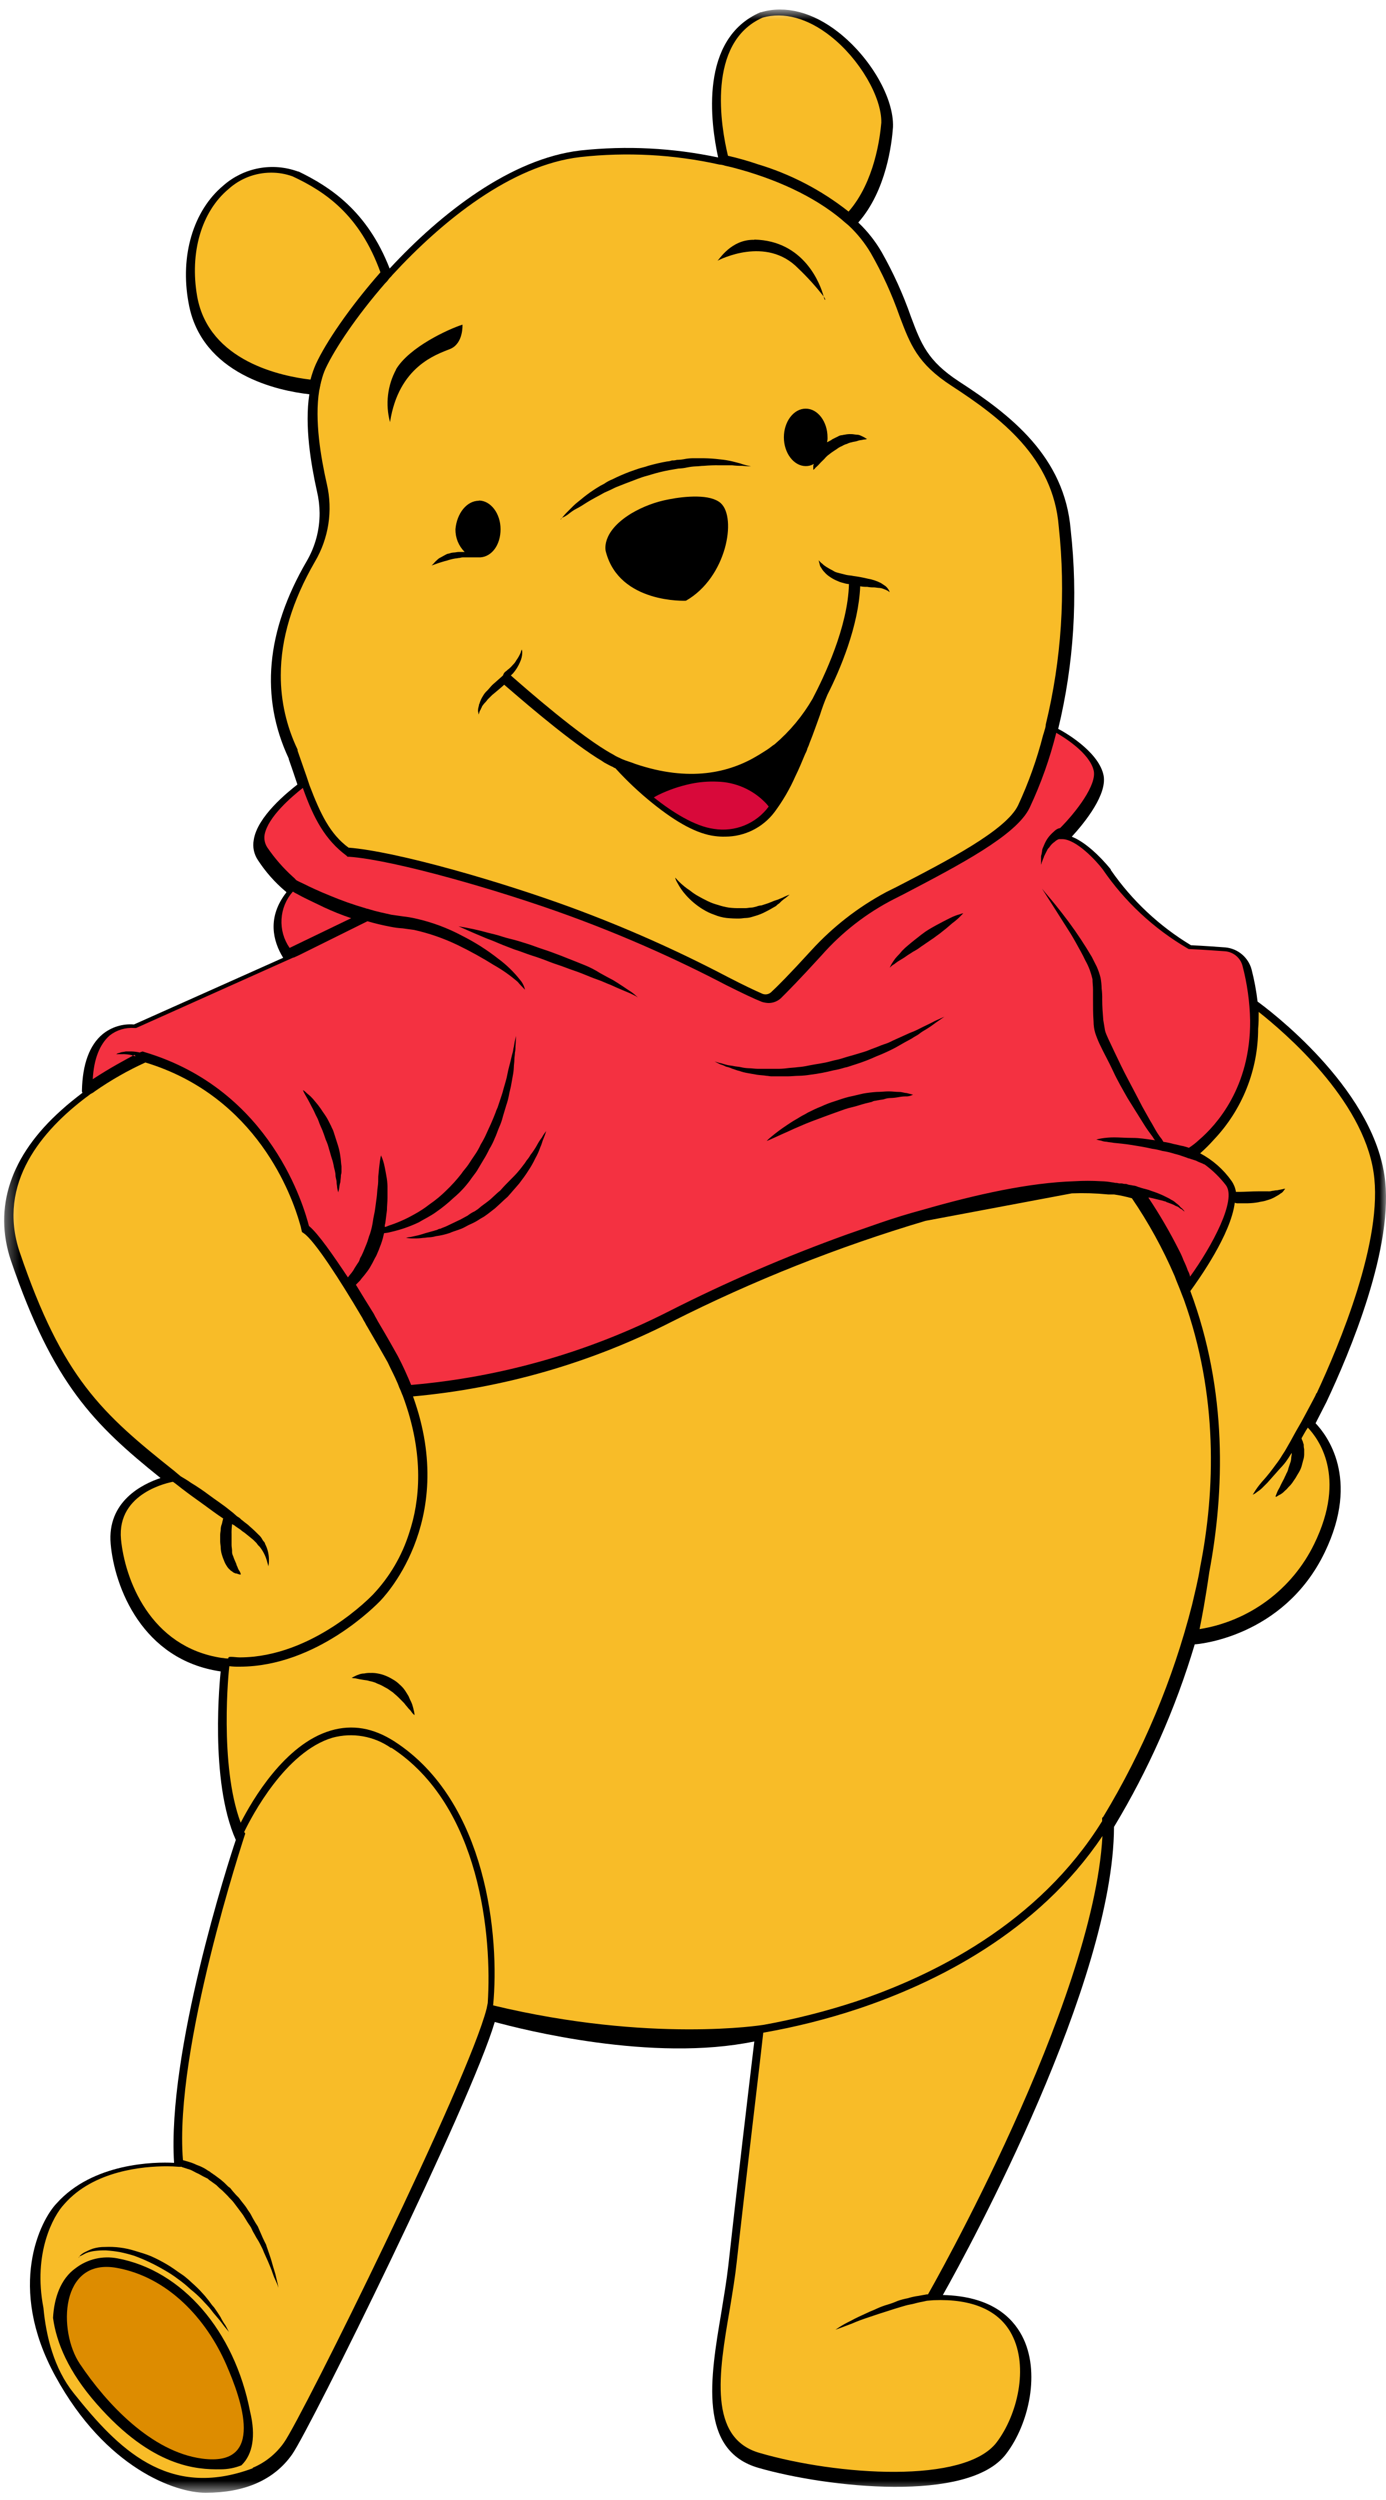 <svg width="107" height="193" viewBox="0 0 107 193" fill="none" xmlns="http://www.w3.org/2000/svg">
<g clip-path="url(#clip0_7_5009)">
<mask id="mask0_7_5009" style="mask-type:luminance" maskUnits="userSpaceOnUse" x="0" y="0" width="108" height="193">
<path d="M107 0.74H0.32V192.42H107V0.74Z" fill="white"/>
</mask>
<g mask="url(#mask0_7_5009)">
<path d="M102.401 108.228C104.157 104.506 107.712 96.142 106.874 90.705C105.829 83.803 97.84 77.861 97.087 77.318C96.987 76.486 96.834 75.662 96.627 74.85C96.506 74.394 96.249 73.986 95.89 73.68C95.531 73.374 95.088 73.184 94.619 73.136C93.949 73.094 92.989 73.01 91.945 72.968C89.493 71.49 87.383 69.51 85.754 67.156V67.114C85.586 66.903 84.162 65.147 82.743 64.587C83.703 63.543 85.586 61.243 85.169 59.736C84.706 57.938 82.115 56.472 81.694 56.266C82.908 51.244 83.234 46.049 82.659 40.916C82.195 35.226 77.976 32.005 74.043 29.453C71.617 27.865 71.116 26.568 70.32 24.437C69.718 22.713 68.963 21.047 68.063 19.459C67.575 18.616 66.968 17.847 66.26 17.177C68.437 14.709 68.854 11.028 68.939 9.815C69.023 7.554 67.182 4.417 64.727 2.492C62.761 0.947 60.63 0.386 58.747 0.947H58.705C53.976 2.997 54.856 9.479 55.441 12.157C51.952 11.414 48.367 11.231 44.821 11.614C39.422 12.241 34.027 16.465 30.081 20.731C28.363 16.297 25.478 14.414 23.053 13.243H23.011C22.039 12.886 20.989 12.798 19.972 12.989C18.954 13.181 18.008 13.644 17.233 14.33C14.929 16.255 13.885 19.725 14.554 23.363C15.514 28.926 21.541 30.181 23.882 30.434C23.503 32.859 24.004 35.828 24.468 37.921C24.6 38.473 24.669 39.038 24.674 39.606C24.679 40.914 24.333 42.2 23.672 43.329C20.534 48.723 20.075 53.827 22.29 58.552V58.594C22.543 59.306 22.749 59.934 22.96 60.561C22.21 61.147 19.865 63.029 19.591 64.827C19.539 65.101 19.541 65.382 19.598 65.654C19.655 65.927 19.766 66.185 19.924 66.415C20.506 67.307 21.216 68.11 22.029 68.798C22.071 68.798 22.071 68.841 22.113 68.883C20.606 70.807 21.065 72.647 21.861 73.936L10.343 79.082C9.467 79.011 8.598 79.281 7.917 79.836C6.911 80.678 6.368 82.14 6.325 84.186V84.27L6.368 84.355C5.824 84.776 5.281 85.197 4.738 85.694C0.804 89.206 -0.53 93.219 0.847 97.321C4.11 106.855 7.248 109.955 12.394 114.095C11.013 114.554 8.25 115.889 8.545 119.194C8.84 122.5 10.97 128.143 17.035 129.024C16.993 129.483 16.154 137.446 18.205 142.032C17.62 143.746 12.895 158.456 13.438 166.959C11.931 166.874 7.163 166.959 4.363 170.096C3.15 171.359 0.472 176.493 4.279 183.437C8.166 190.55 13.544 192.428 15.864 192.428C18.917 192.428 21.174 191.426 22.556 189.459C23.937 187.493 36.314 162.44 38.196 156.085C40.331 156.67 50.371 159.222 58.233 157.588C57.939 160.018 56.768 169.927 56.225 174.905C56.098 176.034 55.888 177.247 55.681 178.544C54.839 183.521 53.883 189.169 58.566 190.508C63.797 192.011 74.796 193.266 77.681 189.417C79.437 187.118 80.359 183.062 78.894 180.3C78.14 178.881 76.51 177.247 72.788 177.162C74.923 173.372 85.96 153.032 86.002 141.026C88.667 136.609 90.761 131.873 92.235 126.931H92.277C92.362 126.931 99.095 126.429 102.275 119.822C105.033 114.095 102.401 110.747 101.563 109.867C101.732 109.525 102.022 108.982 102.401 108.228Z" fill="black"/>
<path d="M59.346 62.262C59.269 62.158 59.184 62.059 59.093 61.967C58.114 60.957 56.777 60.372 55.37 60.338C54.684 60.308 53.996 60.365 53.323 60.506C52.47 60.687 51.642 60.97 50.856 61.348C50.725 61.411 50.599 61.482 50.477 61.559C51.9 62.688 53.614 63.778 55.109 63.985C55.905 64.115 56.722 64.023 57.469 63.719C58.217 63.415 58.866 62.911 59.346 62.262Z" fill="#D8093A"/>
<path d="M10.47 81.541C10.428 81.541 10.344 81.499 10.302 81.499C10.26 81.499 10.217 81.499 10.217 81.461C9.942 81.393 9.659 81.364 9.375 81.377H8.954C8.986 81.374 9.017 81.359 9.038 81.335C9.08 81.293 9.207 81.293 9.291 81.251C9.375 81.209 9.54 81.209 9.712 81.166H10.171C10.383 81.174 10.593 81.202 10.799 81.251C10.82 81.227 10.851 81.212 10.883 81.209L11.009 81.166L11.136 81.209C21.003 84.135 23.512 93.337 23.849 94.634C24.561 95.219 25.69 96.853 26.86 98.609C26.902 98.567 26.945 98.483 26.987 98.441C27.093 98.323 27.19 98.198 27.277 98.066C27.362 97.898 27.488 97.729 27.614 97.519C27.694 97.422 27.751 97.308 27.779 97.186C27.821 97.06 27.905 96.975 27.947 96.853C28.073 96.601 28.157 96.348 28.284 96.057C28.41 95.767 28.448 95.514 28.574 95.215C28.669 94.915 28.739 94.608 28.785 94.297C28.827 93.96 28.911 93.67 28.953 93.375C28.995 93.08 29.033 92.747 29.076 92.457C29.118 92.166 29.118 91.871 29.16 91.615C29.202 91.358 29.202 91.071 29.202 90.819C29.244 90.36 29.286 89.943 29.328 89.648C29.37 89.353 29.413 89.189 29.413 89.189C29.477 89.325 29.532 89.466 29.577 89.61C29.628 89.775 29.671 89.942 29.703 90.111C29.745 90.322 29.787 90.532 29.829 90.781C29.88 91.043 29.908 91.309 29.914 91.577V92.457C29.914 92.79 29.872 93.084 29.872 93.417L29.745 94.423C29.71 94.516 29.696 94.615 29.703 94.714C29.793 94.705 29.879 94.677 29.956 94.63C30.654 94.408 31.328 94.113 31.965 93.75C32.389 93.521 32.794 93.256 33.173 92.958C33.624 92.648 34.047 92.299 34.437 91.913C34.859 91.51 35.252 91.077 35.611 90.617C35.776 90.364 35.986 90.153 36.155 89.905L36.403 89.526L36.656 89.151C36.833 88.898 36.986 88.629 37.111 88.347C37.269 88.093 37.41 87.828 37.532 87.555C37.784 87.012 38.037 86.464 38.243 85.921C38.288 85.776 38.345 85.635 38.412 85.5L38.538 85.125C38.623 84.872 38.707 84.62 38.787 84.371C38.913 83.87 39.081 83.407 39.166 82.948C39.25 82.489 39.376 82.106 39.456 81.735C39.498 81.567 39.541 81.36 39.583 81.234C39.625 81.107 39.625 80.939 39.667 80.813C39.707 80.529 39.763 80.248 39.835 79.97C39.835 79.97 39.835 80.265 39.793 80.813C39.798 80.967 39.784 81.121 39.751 81.272C39.751 81.44 39.709 81.604 39.709 81.815C39.709 82.025 39.667 82.19 39.667 82.4C39.657 82.625 39.629 82.849 39.583 83.07C39.541 83.323 39.498 83.529 39.456 83.782C39.414 84.034 39.33 84.283 39.292 84.535C39.242 84.804 39.171 85.069 39.081 85.327C39.039 85.454 38.997 85.622 38.955 85.748C38.913 85.875 38.871 86.039 38.829 86.169C38.759 86.459 38.662 86.741 38.538 87.012C38.412 87.302 38.328 87.597 38.201 87.854C38.087 88.147 37.946 88.429 37.78 88.696C37.644 88.986 37.49 89.267 37.321 89.538L37.069 89.96L36.82 90.381C36.652 90.633 36.441 90.882 36.273 91.134C35.906 91.629 35.482 92.079 35.009 92.474C34.591 92.869 34.143 93.232 33.67 93.56C33.211 93.893 32.748 94.103 32.331 94.356C31.637 94.686 30.908 94.938 30.158 95.106C29.993 95.151 29.823 95.179 29.652 95.19C29.652 95.232 29.61 95.316 29.61 95.358C29.541 95.672 29.444 95.98 29.32 96.276C29.271 96.42 29.215 96.56 29.151 96.698C29.098 96.845 29.029 96.986 28.945 97.119C28.819 97.371 28.692 97.62 28.566 97.83C28.44 98.041 28.275 98.251 28.145 98.416C28.014 98.58 27.892 98.706 27.808 98.837L27.475 99.174C27.934 99.928 28.393 100.678 28.814 101.347C28.899 101.473 28.941 101.6 29.021 101.726C29.101 101.852 29.147 101.975 29.231 102.101C29.985 103.364 30.528 104.358 30.697 104.653C31.118 105.445 31.447 106.199 31.741 106.91C38.681 106.311 45.44 104.379 51.648 101.221C56.108 98.957 60.704 96.974 65.41 95.282L67.937 94.402C69.024 94.026 70.112 93.692 71.201 93.4C75.412 92.187 79.48 91.294 82.95 91.185C83.633 91.143 84.318 91.143 85.001 91.185C85.284 91.19 85.565 91.218 85.843 91.269C85.927 91.274 86.011 91.288 86.092 91.311C86.192 91.308 86.292 91.322 86.387 91.353H86.593C86.677 91.353 86.719 91.391 86.803 91.391H86.888C86.947 91.39 87.005 91.404 87.056 91.433C87.178 91.476 87.305 91.476 87.477 91.518C87.592 91.525 87.705 91.554 87.81 91.602C87.894 91.644 87.978 91.644 88.063 91.686C88.315 91.77 88.606 91.812 88.905 91.939C89.263 92.052 89.612 92.193 89.949 92.36L90.202 92.486C90.275 92.52 90.344 92.561 90.408 92.608C90.546 92.671 90.673 92.757 90.783 92.861C90.89 92.935 90.989 93.019 91.078 93.114C91.12 93.198 91.204 93.236 91.246 93.278L91.288 93.32C91.353 93.383 91.409 93.454 91.457 93.531C91.379 93.485 91.308 93.428 91.246 93.362C91.154 93.321 91.069 93.266 90.994 93.198C90.952 93.152 90.909 93.152 90.829 93.114C90.749 93.076 90.703 93.072 90.661 93.029C90.524 92.966 90.383 92.91 90.24 92.861C90.156 92.819 90.076 92.819 90.034 92.777C89.992 92.735 89.865 92.735 89.781 92.693L89.28 92.57C89.111 92.528 88.947 92.486 88.737 92.444H88.652C89.531 93.76 90.326 95.128 91.036 96.542C91.166 96.785 91.278 97.037 91.373 97.296C91.5 97.553 91.612 97.819 91.705 98.091C91.787 98.234 91.844 98.389 91.874 98.55C93.558 96.209 95.512 92.608 94.632 91.48C94.166 90.877 93.618 90.342 93.002 89.892C92.96 89.892 92.834 89.808 92.712 89.766C92.581 89.72 92.455 89.663 92.333 89.597L91.958 89.475C91.916 89.475 91.874 89.433 91.832 89.433C91.79 89.433 91.663 89.391 91.579 89.349L91.204 89.222C90.994 89.138 90.745 89.096 90.493 89.012C90.246 88.939 89.994 88.884 89.739 88.848C89.48 88.772 89.215 88.715 88.947 88.679C88.4 88.553 87.898 88.469 87.355 88.385C86.812 88.3 86.395 88.262 85.974 88.22C85.768 88.178 85.599 88.178 85.431 88.136C85.286 88.133 85.144 88.105 85.01 88.052C84.883 88.032 84.758 88.004 84.635 87.968C84.758 87.931 84.883 87.903 85.01 87.883C85.341 87.827 85.676 87.799 86.012 87.799C86.433 87.799 86.892 87.841 87.435 87.841C87.978 87.841 88.48 87.925 89.065 88.01C89.088 88.007 89.111 88.009 89.133 88.017C89.155 88.024 89.175 88.036 89.191 88.052C89.111 87.962 89.042 87.863 88.985 87.757C88.732 87.424 88.522 87.129 88.315 86.797L87.688 85.795C87.477 85.458 87.267 85.125 87.06 84.788C86.681 84.118 86.264 83.407 85.932 82.683C85.599 81.958 85.22 81.301 84.883 80.577C84.755 80.303 84.644 80.022 84.55 79.735C84.467 79.45 84.425 79.155 84.424 78.859C84.382 78.273 84.382 77.73 84.382 77.174V76.378C84.382 76.126 84.34 75.877 84.34 75.582C84.283 75.341 84.213 75.104 84.129 74.871C84.037 74.625 83.926 74.387 83.797 74.159C83.586 73.7 83.296 73.199 83.043 72.74C82.79 72.281 82.5 71.817 82.201 71.358L81.325 69.977L80.445 68.6C80.781 69.021 81.156 69.442 81.493 69.863C81.83 70.284 82.163 70.706 82.495 71.156C83.142 72.031 83.742 72.939 84.294 73.877L84.673 74.63C84.793 74.903 84.89 75.184 84.963 75.473C85.014 75.751 85.042 76.032 85.047 76.315C85.083 76.594 85.097 76.876 85.09 77.157C85.09 77.701 85.132 78.244 85.174 78.745C85.216 78.998 85.254 79.246 85.3 79.499C85.346 79.751 85.464 79.958 85.549 80.168C85.881 80.876 86.218 81.588 86.551 82.274C86.883 82.96 87.263 83.655 87.642 84.38L88.185 85.424L88.77 86.468C88.981 86.805 89.145 87.138 89.356 87.475C89.458 87.634 89.569 87.787 89.688 87.934C89.73 88.018 89.772 88.06 89.815 88.144C90.084 88.18 90.35 88.237 90.611 88.313C90.859 88.355 91.112 88.435 91.364 88.477C91.529 88.519 91.655 88.561 91.785 88.603C92.054 88.432 92.306 88.236 92.539 88.018C93.916 86.847 96.553 83.921 96.51 78.774C96.482 77.353 96.285 75.939 95.925 74.563C95.846 74.26 95.675 73.988 95.435 73.786C95.195 73.584 94.898 73.461 94.586 73.434C93.916 73.392 92.901 73.308 91.87 73.266H91.785L91.701 73.224C89.088 71.7 86.845 69.614 85.136 67.118C84.635 66.448 83.085 64.776 81.999 64.776H81.746C81.621 64.822 81.508 64.894 81.413 64.987C81.266 65.087 81.139 65.214 81.038 65.362C80.992 65.446 80.912 65.488 80.87 65.572L80.743 65.821L80.617 66.073C80.575 66.157 80.575 66.242 80.533 66.284C80.491 66.406 80.449 66.532 80.411 66.617C80.413 66.662 80.398 66.707 80.369 66.743V66.195C80.362 66.109 80.376 66.022 80.411 65.943C80.411 65.859 80.449 65.774 80.449 65.69C80.457 65.588 80.486 65.49 80.533 65.4C80.575 65.315 80.617 65.189 80.659 65.105C80.747 64.91 80.861 64.727 80.996 64.561C81.124 64.409 81.265 64.269 81.417 64.14C81.522 64.039 81.651 63.966 81.792 63.93H81.834C83.047 62.717 84.719 60.561 84.428 59.457C84.091 58.118 82.171 56.931 81.544 56.568C81.05 58.555 80.363 60.489 79.493 62.342C78.49 64.473 74.056 66.776 69.748 69.034L69.032 69.396C66.906 70.479 65.004 71.956 63.427 73.746C61.671 75.671 60.753 76.593 60.289 77.052C60.029 77.294 59.685 77.428 59.329 77.427C59.159 77.419 58.991 77.391 58.828 77.343C58.201 77.094 57.321 76.673 56.066 76.046C52.184 74.017 48.175 72.243 44.063 70.735C38.589 68.726 30.427 66.385 26.957 66.136H26.831L26.747 66.052C25.117 64.839 24.22 63.205 23.378 60.822C22.535 61.491 20.699 63.041 20.43 64.418C20.368 64.768 20.443 65.129 20.64 65.425C21.204 66.253 21.864 67.01 22.607 67.682C22.701 67.756 22.785 67.841 22.86 67.935C22.982 68.019 23.192 68.099 23.441 68.225C23.946 68.478 24.654 68.811 25.492 69.147C26.38 69.519 27.288 69.84 28.212 70.108C28.297 70.15 28.419 70.15 28.503 70.192C29.046 70.36 29.631 70.482 30.217 70.613L31.097 70.739C31.434 70.775 31.769 70.831 32.099 70.908C33.353 71.188 34.563 71.639 35.696 72.247C36.672 72.739 37.598 73.328 38.458 74.003C39.09 74.469 39.656 75.017 40.143 75.633C40.293 75.804 40.407 76.003 40.48 76.218C40.507 76.285 40.521 76.356 40.522 76.429C40.522 76.387 40.48 76.344 40.395 76.26C40.311 76.176 40.143 76.008 39.974 75.801C39.408 75.308 38.793 74.873 38.138 74.504C37.232 73.937 36.296 73.419 35.334 72.954C34.259 72.436 33.129 72.043 31.965 71.784L31.084 71.662C30.762 71.643 30.441 71.601 30.124 71.535C29.532 71.424 28.946 71.284 28.368 71.114L23.053 73.75L22.679 73.919H22.637L10.508 79.356H10.382C9.689 79.302 9.002 79.51 8.457 79.941C7.703 80.611 7.244 81.739 7.16 83.31C8.499 82.43 9.687 81.802 10.382 81.427L10.47 81.541ZM70.03 84.636C69.833 84.631 69.635 84.645 69.441 84.679C69.194 84.73 68.943 84.758 68.691 84.763C68.547 84.77 68.405 84.799 68.27 84.847C68.148 84.889 67.979 84.889 67.811 84.931C67.727 84.931 67.642 84.973 67.558 84.973C67.47 84.983 67.385 85.012 67.31 85.058L66.808 85.18C66.472 85.264 66.139 85.39 65.76 85.475C65.381 85.559 65.052 85.685 64.716 85.807C64.379 85.929 64.004 86.06 63.671 86.186L62.665 86.561C62.332 86.687 62.037 86.814 61.746 86.94C61.456 87.066 61.161 87.189 60.904 87.315C59.944 87.736 59.275 88.069 59.19 88.069C59.309 87.95 59.434 87.838 59.565 87.732C59.928 87.431 60.306 87.15 60.698 86.889C60.946 86.721 61.199 86.553 61.49 86.388C61.616 86.304 61.784 86.22 61.911 86.136C62.068 86.059 62.221 85.975 62.37 85.883C62.703 85.719 63.039 85.55 63.372 85.424C63.725 85.258 64.09 85.118 64.463 85.003C64.838 84.876 65.212 84.75 65.549 84.666C65.756 84.624 65.924 84.586 66.093 84.544L66.636 84.418C66.981 84.357 67.33 84.315 67.68 84.291C68.017 84.291 68.308 84.249 68.603 84.249C68.897 84.249 69.146 84.291 69.398 84.291C69.651 84.291 69.82 84.375 69.98 84.375L70.485 84.502C70.344 84.578 70.189 84.624 70.03 84.636ZM68.767 74.529C68.828 74.413 68.897 74.3 68.973 74.193C69.059 74.058 69.158 73.933 69.268 73.818C69.402 73.686 69.527 73.545 69.643 73.397C69.787 73.247 69.94 73.106 70.102 72.975C70.439 72.685 70.771 72.432 71.15 72.133C71.529 71.834 71.9 71.632 72.279 71.422C72.658 71.211 72.991 71.047 73.323 70.878C73.656 70.71 73.909 70.626 74.077 70.584C74.169 70.54 74.267 70.512 74.368 70.499L74.161 70.71C73.968 70.909 73.758 71.091 73.534 71.253C72.914 71.806 72.254 72.311 71.559 72.765C71.39 72.891 71.184 73.013 71.016 73.14C70.844 73.267 70.662 73.38 70.472 73.477C70.304 73.599 70.135 73.683 69.967 73.809C69.799 73.936 69.634 74.02 69.508 74.104C69.376 74.177 69.251 74.26 69.133 74.353C69.049 74.437 68.922 74.479 68.838 74.563C68.761 74.639 68.678 74.708 68.59 74.769C68.649 74.807 68.691 74.685 68.775 74.517L68.767 74.529ZM55.135 81.92C55.325 81.993 55.52 82.05 55.72 82.089C55.847 82.131 55.969 82.169 56.141 82.211C56.314 82.253 56.474 82.253 56.642 82.295C56.811 82.337 57.022 82.337 57.186 82.379C57.392 82.428 57.602 82.456 57.813 82.463C58.024 82.463 58.276 82.506 58.483 82.506H59.948C60.214 82.513 60.48 82.498 60.744 82.463C61.035 82.421 61.288 82.421 61.587 82.379C61.87 82.358 62.151 82.316 62.429 82.253C63.014 82.131 63.557 82.089 64.143 81.92C64.438 81.836 64.728 81.794 64.985 81.71C65.242 81.625 65.528 81.541 65.827 81.461C66.126 81.381 66.371 81.293 66.669 81.209C66.969 81.124 67.213 80.998 67.465 80.914C67.718 80.829 67.967 80.707 68.219 80.623C68.465 80.551 68.702 80.452 68.927 80.328L70.224 79.743C70.434 79.663 70.645 79.579 70.809 79.495L71.314 79.242C71.647 79.073 71.938 78.951 72.157 78.821C72.616 78.61 72.911 78.484 72.911 78.484C72.911 78.484 72.658 78.652 72.241 78.947C71.985 79.142 71.72 79.323 71.445 79.49C71.269 79.586 71.101 79.698 70.944 79.823C70.775 79.949 70.569 80.034 70.401 80.16C70.022 80.366 69.558 80.619 69.137 80.867C68.662 81.118 68.173 81.342 67.672 81.537C67.142 81.78 66.598 81.99 66.042 82.165C65.747 82.249 65.457 82.375 65.2 82.417C64.913 82.507 64.62 82.578 64.324 82.628C63.746 82.777 63.16 82.888 62.568 82.96C62.277 83.009 61.983 83.037 61.688 83.045C61.397 83.045 61.102 83.087 60.812 83.087H59.548C59.422 83.087 59.296 83.045 59.169 83.045C58.921 83.002 58.668 83.002 58.415 82.96L57.704 82.834C57.491 82.799 57.282 82.744 57.08 82.67C56.87 82.628 56.701 82.543 56.537 82.501C56.376 82.426 56.206 82.37 56.032 82.333C55.9 82.258 55.758 82.202 55.611 82.165C55.423 82.079 55.242 81.983 55.068 81.874C55.008 81.837 54.952 81.794 54.899 81.748C54.966 81.819 55.046 81.878 55.135 81.92ZM39.743 73.304C39.322 73.135 38.947 73.009 38.572 72.845C38.197 72.681 37.86 72.55 37.523 72.424C36.31 71.923 35.519 71.548 35.392 71.506C36.168 71.629 36.935 71.796 37.692 72.007C38.029 72.091 38.404 72.175 38.778 72.302C39.153 72.428 39.574 72.508 39.991 72.634C40.408 72.761 40.833 72.887 41.288 73.055C41.743 73.224 42.168 73.35 42.627 73.519C43.086 73.687 43.508 73.851 43.925 74.02L44.552 74.268L45.179 74.521C45.572 74.682 45.95 74.878 46.308 75.106C46.687 75.317 46.978 75.481 47.315 75.65C47.938 76.025 48.401 76.361 48.734 76.572C48.913 76.697 49.081 76.838 49.235 76.993C49.19 76.971 49.149 76.943 49.113 76.909L48.692 76.698C48.317 76.534 47.774 76.323 47.146 76.029C46.809 75.906 46.477 75.738 46.097 75.608C45.718 75.477 45.348 75.317 44.927 75.148C44.506 74.98 44.084 74.854 43.663 74.689C43.242 74.525 42.787 74.395 42.366 74.226C41.945 74.058 41.49 73.894 41.073 73.767C40.581 73.607 40.164 73.43 39.747 73.304H39.743ZM40.328 90.035C40.45 89.889 40.561 89.734 40.661 89.572C40.774 89.443 40.873 89.302 40.956 89.151C41.143 88.914 41.31 88.662 41.457 88.397C41.565 88.192 41.69 87.996 41.831 87.812C41.928 87.634 42.04 87.467 42.168 87.311C42.109 87.51 42.039 87.705 41.958 87.896C41.874 88.064 41.831 88.317 41.709 88.566C41.611 88.858 41.484 89.14 41.33 89.408C41.174 89.741 40.992 90.062 40.787 90.368C40.577 90.705 40.328 91.038 40.075 91.37L39.199 92.377C38.862 92.667 38.53 93.004 38.193 93.295C38.029 93.421 37.818 93.59 37.65 93.716L37.359 93.922L37.064 94.091C36.879 94.22 36.683 94.332 36.479 94.428C36.279 94.514 36.084 94.611 35.894 94.718C35.519 94.929 35.098 95.009 34.723 95.177C34.37 95.297 34.006 95.381 33.636 95.43C33.473 95.478 33.305 95.506 33.135 95.514C32.967 95.514 32.84 95.556 32.672 95.556C32.438 95.589 32.201 95.603 31.965 95.598C31.755 95.603 31.544 95.589 31.337 95.556C31.393 95.549 31.448 95.535 31.501 95.514C31.658 95.499 31.813 95.471 31.965 95.43C32.19 95.389 32.412 95.332 32.63 95.261C32.756 95.219 32.883 95.177 33.051 95.135C33.219 95.093 33.342 95.051 33.51 95.009C33.594 94.971 33.678 94.971 33.763 94.929C33.838 94.882 33.923 94.853 34.011 94.845C34.18 94.76 34.348 94.718 34.512 94.634C34.849 94.466 35.224 94.301 35.561 94.133C35.725 94.049 35.936 93.922 36.104 93.838C36.27 93.704 36.452 93.592 36.647 93.505L36.896 93.337L37.148 93.126L37.65 92.752C37.987 92.503 38.277 92.166 38.614 91.909C38.905 91.572 39.199 91.282 39.49 90.987C39.796 90.691 40.077 90.372 40.332 90.031L40.328 90.035ZM23.639 84.346C23.723 84.43 23.849 84.514 23.976 84.636C24.11 84.768 24.235 84.909 24.351 85.058C24.501 85.231 24.642 85.412 24.772 85.601C24.898 85.807 25.066 86.022 25.193 86.228C25.319 86.435 25.441 86.687 25.568 86.94C25.61 87.062 25.694 87.189 25.736 87.315C25.778 87.441 25.82 87.567 25.858 87.69C25.942 87.942 26.027 88.237 26.111 88.486C26.187 88.746 26.243 89.012 26.279 89.281C26.321 89.53 26.321 89.783 26.363 90.035V90.368C26.37 90.482 26.356 90.596 26.321 90.705C26.321 90.911 26.279 91.126 26.279 91.248C26.234 91.385 26.206 91.526 26.195 91.669C26.176 91.796 26.148 91.921 26.111 92.044C26.073 91.921 26.045 91.796 26.027 91.669C26.027 91.543 25.985 91.417 25.985 91.248C25.985 91.08 25.9 90.911 25.9 90.705C25.9 90.499 25.82 90.284 25.778 90.077C25.742 89.85 25.686 89.625 25.61 89.408C25.526 89.155 25.483 88.945 25.399 88.696C25.34 88.451 25.257 88.213 25.151 87.984C25.066 87.732 24.982 87.483 24.898 87.273C24.814 87.062 24.687 86.814 24.603 86.561C24.519 86.308 24.397 86.14 24.313 85.933C24.228 85.727 24.102 85.512 24.018 85.348C23.854 85.016 23.685 84.721 23.559 84.506C23.495 84.397 23.439 84.285 23.39 84.169C23.39 84.135 23.517 84.22 23.643 84.346H23.639Z" fill="#F43141"/>
<path d="M27.112 70.878C26.395 70.638 25.692 70.356 25.007 70.036C24.127 69.615 23.415 69.282 22.901 68.992C22.799 68.945 22.702 68.888 22.61 68.823C22.087 69.415 21.778 70.166 21.733 70.955C21.687 71.743 21.907 72.525 22.358 73.173L27.112 70.878Z" fill="#F43141"/>
<path d="M9.004 175.065C4.625 174.282 4.473 179.959 6.162 182.473C8.229 185.56 11.695 189.274 15.608 189.792C20.522 190.449 18.64 185.227 17.473 182.544C15.924 178.986 12.963 175.777 9.004 175.065Z" fill="#DD8C00"/>
<path d="M91.398 100.324L91.233 99.903C91.065 99.439 90.854 98.98 90.69 98.521C89.784 96.412 88.677 94.396 87.384 92.499C86.93 92.372 86.469 92.274 86.003 92.204H85.544C84.614 92.111 83.678 92.083 82.743 92.12L71.449 94.243C64.705 96.247 58.155 98.85 51.875 102.021C45.64 105.203 38.855 107.162 31.884 107.795C35.438 117.624 29.357 123.562 29.332 123.604C29.122 123.81 24.481 128.657 18.497 128.657C18.232 128.663 17.967 128.651 17.705 128.619C17.663 128.868 16.909 136.229 18.581 140.706C19.461 138.992 21.971 134.641 25.525 133.593C27.21 133.092 28.831 133.386 30.461 134.435C37.62 139.067 38.576 149.574 38.07 154.805C50.245 157.732 58.941 156.308 58.941 156.308C61.351 155.873 63.728 155.273 66.054 154.51C72.034 152.506 80.191 148.488 85.085 140.583V140.331L85.169 140.251C88.247 135.166 90.557 129.654 92.025 123.894C92.236 122.976 92.488 122.012 92.653 120.967C93.828 115.046 94.034 107.685 91.398 100.324ZM31.8 132.195C31.742 132.1 31.672 132.015 31.589 131.942C31.505 131.858 31.425 131.731 31.341 131.651C31.255 131.529 31.156 131.416 31.046 131.314L30.713 130.982C30.587 130.855 30.461 130.771 30.334 130.645L29.913 130.354C29.745 130.27 29.618 130.186 29.454 130.102C29.29 130.017 29.117 129.975 28.991 129.895C28.842 129.838 28.689 129.796 28.532 129.769C28.395 129.724 28.254 129.696 28.111 129.685C27.886 129.654 27.662 129.612 27.441 129.558C27.341 129.559 27.242 129.545 27.146 129.516L27.399 129.39C27.493 129.34 27.592 129.299 27.694 129.268C27.827 129.213 27.971 129.184 28.115 129.184C28.28 129.149 28.448 129.135 28.616 129.141C28.798 129.135 28.98 129.149 29.159 129.184C29.36 129.218 29.556 129.273 29.745 129.348C29.948 129.428 30.144 129.527 30.33 129.643C30.514 129.744 30.682 129.87 30.831 130.017C30.992 130.151 31.134 130.305 31.252 130.476C31.375 130.645 31.459 130.813 31.543 130.94C31.605 131.096 31.675 131.249 31.753 131.399C31.808 131.519 31.85 131.645 31.88 131.774C31.922 131.9 31.922 131.984 31.964 132.11C31.986 132.206 31.999 132.303 32.002 132.401C31.923 132.344 31.855 132.275 31.8 132.195ZM100.81 110.443C100.683 110.654 100.599 110.822 100.477 111.029C100.494 111.103 100.522 111.174 100.561 111.239C100.599 111.324 100.599 111.408 100.646 111.492C100.642 111.618 100.654 111.744 100.683 111.867V112.288C100.678 112.446 100.65 112.602 100.599 112.751C100.561 112.916 100.519 113.042 100.477 113.21C100.425 113.371 100.354 113.525 100.267 113.669C100.182 113.796 100.098 113.964 100.018 114.09L99.765 114.465C99.679 114.586 99.58 114.698 99.471 114.798C99.386 114.907 99.288 115.006 99.18 115.093C99.051 115.234 98.895 115.347 98.721 115.425C98.653 115.471 98.583 115.514 98.51 115.552L98.468 115.51C98.501 115.441 98.529 115.371 98.553 115.299C98.62 115.125 98.704 114.957 98.801 114.798C98.885 114.592 99.012 114.377 99.138 114.128C99.18 114.006 99.264 113.88 99.306 113.754C99.386 113.624 99.442 113.482 99.471 113.332L99.597 112.953C99.645 112.834 99.673 112.707 99.681 112.579C99.681 112.452 99.723 112.326 99.723 112.204V112.157C99.597 112.326 99.513 112.494 99.391 112.663C99.23 112.903 99.047 113.128 98.843 113.332C98.468 113.754 98.136 114.124 97.841 114.461L97.42 114.882C97.304 114.993 97.177 115.092 97.041 115.177C96.941 115.263 96.829 115.332 96.708 115.383C96.708 115.383 96.792 115.261 96.919 115.051C97.118 114.753 97.341 114.472 97.584 114.208C97.879 113.876 98.174 113.497 98.506 113.038C98.673 112.825 98.827 112.601 98.965 112.368C99.134 112.12 99.26 111.909 99.424 111.614C99.719 111.113 99.968 110.612 100.267 110.111C100.566 109.61 100.768 109.189 100.978 108.814C101.311 108.186 101.564 107.727 101.606 107.601C101.606 107.559 101.606 107.559 101.648 107.559C103.362 103.878 106.832 95.679 106.04 90.495C105.198 84.847 99.18 79.701 97.171 78.114C97.171 78.535 97.171 78.994 97.129 79.41C97.127 82.602 95.9 85.671 93.701 87.985C93.374 88.354 93.023 88.703 92.653 89.029C93.618 89.54 94.449 90.271 95.078 91.164C95.252 91.416 95.367 91.704 95.415 92.006H95.706C96.085 92.006 96.628 91.964 97.129 91.964H97.883C97.995 91.973 98.108 91.96 98.216 91.926C98.342 91.926 98.426 91.884 98.553 91.884C98.679 91.884 98.721 91.842 98.801 91.842C98.872 91.832 98.942 91.818 99.012 91.8C99.079 91.776 99.15 91.762 99.222 91.758C99.175 91.811 99.133 91.867 99.096 91.926C99.054 91.964 99.012 92.049 98.927 92.091C98.843 92.133 98.763 92.217 98.679 92.259C98.595 92.301 98.468 92.385 98.384 92.427C98.3 92.47 98.136 92.554 98.009 92.592C97.883 92.63 97.757 92.676 97.588 92.718C97.42 92.76 97.298 92.76 97.167 92.802C96.889 92.852 96.607 92.88 96.325 92.887H95.617C95.517 92.897 95.416 92.882 95.323 92.844C95.032 95.27 92.564 98.74 91.895 99.662C94.779 107.399 94.527 115.139 93.356 121.367C93.065 123.418 92.77 124.968 92.606 125.76C94.501 125.456 96.295 124.699 97.836 123.555C99.377 122.411 100.619 120.912 101.458 119.186C104.01 113.96 101.753 111.029 100.957 110.195C100.978 110.195 100.894 110.321 100.81 110.443ZM23.971 29.305C24.077 28.89 24.218 28.484 24.392 28.092C25.146 26.458 26.944 23.784 29.37 21.021C27.778 16.587 25.104 14.789 22.594 13.618C22.055 13.42 21.484 13.322 20.91 13.328C19.703 13.333 18.541 13.783 17.646 14.591C15.54 16.347 14.635 19.526 15.22 22.87C16.113 27.924 21.802 29.052 23.971 29.305ZM58.432 12.658C61.004 13.422 63.407 14.67 65.511 16.334C67.52 14.035 67.937 10.603 68.038 9.474C68.08 7.507 66.353 4.539 64.104 2.782C62.348 1.401 60.508 0.9 58.878 1.359C54.528 3.284 55.657 9.811 56.2 12.026C56.957 12.198 57.705 12.409 58.44 12.658H58.432ZM13.443 113.539L13.944 113.96C14.155 114.086 14.445 114.25 14.74 114.461C15.229 114.757 15.703 115.077 16.159 115.421C16.665 115.8 17.25 116.175 17.751 116.592C17.927 116.721 18.095 116.862 18.252 117.013C18.336 117.093 18.463 117.135 18.543 117.219L18.627 117.304C18.753 117.388 18.88 117.514 19.006 117.598C19.111 117.672 19.208 117.755 19.297 117.847C19.549 118.057 19.756 118.268 19.966 118.474C20.087 118.581 20.187 118.71 20.261 118.853C20.294 118.914 20.335 118.969 20.383 119.018C20.427 119.064 20.457 119.123 20.467 119.186C20.668 119.576 20.769 120.01 20.762 120.449C20.765 120.604 20.751 120.757 20.72 120.908C20.72 120.908 20.678 120.74 20.594 120.449C20.482 120.07 20.297 119.715 20.05 119.405L19.924 119.279C19.882 119.237 19.84 119.152 19.798 119.11L19.549 118.862C19.339 118.693 19.09 118.483 18.88 118.319C18.76 118.245 18.647 118.16 18.543 118.066L18.168 117.813L18.126 117.771C18.042 117.729 18 117.691 17.915 117.649V117.691C17.881 117.939 17.869 118.19 17.877 118.441V119.283C17.877 119.409 17.915 119.573 17.915 119.704V119.83C17.924 119.933 17.952 120.033 18 120.125C18.035 120.238 18.078 120.349 18.126 120.458C18.168 120.542 18.21 120.668 18.252 120.748V120.791C18.302 120.885 18.344 120.984 18.378 121.085C18.411 121.16 18.452 121.23 18.501 121.296C18.54 121.36 18.568 121.429 18.585 121.502V121.544C18.514 121.547 18.443 121.533 18.378 121.502C18.336 121.502 18.294 121.46 18.21 121.46C18.126 121.46 18.126 121.418 18.084 121.418C18.042 121.418 17.915 121.296 17.835 121.254C17.83 121.254 17.824 121.253 17.819 121.251C17.814 121.248 17.809 121.245 17.805 121.241C17.802 121.238 17.799 121.233 17.796 121.228C17.794 121.223 17.793 121.217 17.793 121.212C17.674 121.12 17.573 121.005 17.498 120.875C17.41 120.744 17.34 120.602 17.288 120.454C17.223 120.304 17.168 120.151 17.124 119.995C17.075 119.83 17.047 119.661 17.039 119.489C17.039 119.325 16.997 119.157 16.997 118.988V118.487C16.997 118.323 17.039 118.196 17.039 118.028C17.047 117.899 17.075 117.773 17.124 117.653C17.166 117.527 17.166 117.443 17.208 117.316C17.208 117.274 17.208 117.232 17.25 117.232C16.745 116.899 16.243 116.525 15.784 116.188C15.325 115.851 14.782 115.476 14.403 115.185C13.944 114.848 13.607 114.558 13.359 114.389H13.317C13.148 114.432 9.008 115.185 9.341 118.824C9.636 121.877 11.56 127.145 17.124 127.983C17.25 127.983 17.372 128.025 17.498 128.025H17.625C17.625 127.899 17.709 127.899 17.835 127.899C18.042 127.899 18.294 127.941 18.501 127.941C24.19 127.941 28.751 123.132 28.793 123.09C30.077 121.734 31.034 120.104 31.593 118.323C32.389 115.935 32.806 112.339 31.092 107.74C31.008 107.571 30.966 107.403 30.882 107.239C30.798 107.074 30.755 106.902 30.675 106.733C30.465 106.232 30.174 105.689 29.922 105.146C29.547 104.476 28.961 103.461 28.334 102.383C28.25 102.261 28.208 102.135 28.123 102.008C28.039 101.882 27.997 101.76 27.913 101.634C26.283 98.871 24.274 95.738 23.436 95.19L23.314 95.106L23.272 94.942C23.242 94.772 23.2 94.604 23.146 94.441C22.56 92.39 19.882 84.649 11.224 82.017C9.864 82.637 8.563 83.379 7.337 84.232C7.234 84.317 7.121 84.388 7 84.443C6.878 84.527 6.793 84.611 6.667 84.692C3.319 87.218 -0.277 91.303 1.521 96.656C4.822 106.388 7.876 109.109 13.443 113.539ZM24.813 29.389C24.771 29.511 24.771 29.596 24.729 29.722V29.764C24.687 29.89 24.687 30.017 24.645 30.139C24.27 32.442 24.771 35.327 25.235 37.378C25.706 39.416 25.375 41.557 24.312 43.358C22.555 46.398 21.676 49.322 21.676 52.13C21.672 54.114 22.116 56.073 22.973 57.861V57.946C23.226 58.657 23.432 59.285 23.643 59.87L23.769 60.245L23.895 60.624C24.738 62.839 25.483 64.385 26.906 65.433C30.629 65.724 38.698 68.065 44.139 70.066C48.265 71.587 52.289 73.375 56.183 75.418C57.396 76.046 58.289 76.467 58.861 76.715C58.973 76.76 59.095 76.772 59.214 76.75C59.332 76.728 59.442 76.674 59.531 76.593C59.99 76.172 60.908 75.254 62.626 73.372C64.292 71.545 66.257 70.017 68.438 68.853L69.192 68.478C73.163 66.427 77.681 64.086 78.6 62.161C79.406 60.425 80.05 58.617 80.524 56.762C80.566 56.636 80.608 56.51 80.65 56.341C80.699 56.206 80.727 56.064 80.735 55.92C81.948 50.928 82.287 45.763 81.737 40.654C81.316 35.302 77.222 32.232 73.458 29.781C70.821 28.067 70.278 26.601 69.44 24.386C68.851 22.705 68.11 21.081 67.225 19.535C66.765 18.757 66.198 18.049 65.54 17.429C65.456 17.345 65.33 17.261 65.246 17.181C65.162 17.101 65.039 17.012 64.955 16.928C62.849 15.172 59.902 13.791 56.507 12.915L55.96 12.789C55.825 12.739 55.682 12.711 55.539 12.704C52.018 11.922 48.393 11.726 44.808 12.123C39.452 12.742 34.141 17.05 30.288 21.232C30.204 21.358 30.082 21.438 29.997 21.565C29.913 21.691 29.787 21.817 29.703 21.902C27.488 24.454 25.854 26.921 25.146 28.425C25.003 28.735 24.892 29.058 24.813 29.389ZM60.533 69.396C60.397 69.496 60.272 69.608 60.158 69.733C60.065 69.79 59.98 69.859 59.906 69.939C59.822 69.981 59.695 70.066 59.611 70.108C59.405 70.234 59.152 70.361 58.904 70.483C58.766 70.546 58.626 70.602 58.482 70.651C58.36 70.693 58.192 70.735 58.061 70.778C57.913 70.825 57.758 70.854 57.602 70.862C57.434 70.862 57.265 70.904 57.101 70.904C56.765 70.911 56.429 70.897 56.095 70.862C55.764 70.823 55.441 70.737 55.134 70.609C54.826 70.503 54.531 70.361 54.254 70.188C53.771 69.891 53.334 69.525 52.957 69.101C52.694 68.81 52.469 68.486 52.288 68.137C52.217 68.02 52.161 67.894 52.123 67.762C52.166 67.762 52.245 67.888 52.414 68.053C52.682 68.319 52.977 68.558 53.294 68.764C53.49 68.924 53.7 69.065 53.922 69.186C54.128 69.308 54.381 69.434 54.633 69.56C54.887 69.684 55.152 69.782 55.425 69.855C55.7 69.947 55.981 70.016 56.267 70.061C56.558 70.097 56.851 70.111 57.143 70.104H57.564C57.687 70.104 57.855 70.061 57.986 70.061C58.116 70.061 58.238 70.019 58.407 69.977C58.528 69.929 58.656 69.901 58.786 69.893L59.16 69.771C59.275 69.736 59.388 69.694 59.497 69.645C59.688 69.562 59.883 69.492 60.083 69.434C60.247 69.35 60.415 69.308 60.542 69.228C60.679 69.164 60.819 69.108 60.963 69.059C60.824 69.165 60.702 69.287 60.533 69.396ZM64.214 33.929L64.467 33.803L64.715 33.681C64.792 33.634 64.878 33.605 64.968 33.596C65.052 33.596 65.136 33.554 65.216 33.554C65.381 33.519 65.549 33.505 65.717 33.512C65.886 33.512 66.012 33.554 66.138 33.554C66.265 33.554 66.387 33.596 66.471 33.638L66.724 33.761C66.792 33.806 66.862 33.849 66.934 33.887C66.868 33.916 66.796 33.93 66.724 33.929C66.64 33.929 66.555 33.971 66.471 33.971C66.357 33.984 66.245 34.012 66.138 34.055C66.012 34.097 65.886 34.097 65.76 34.139C65.629 34.163 65.502 34.205 65.385 34.266C65.252 34.301 65.126 34.356 65.01 34.43C64.875 34.484 64.748 34.555 64.631 34.641L64.256 34.893C64.13 34.973 64.046 35.058 63.919 35.142C63.813 35.23 63.716 35.329 63.629 35.437L63.376 35.685C63.247 35.837 63.107 35.978 62.955 36.106C62.912 36.173 62.854 36.229 62.786 36.27V36.022C62.783 35.949 62.798 35.877 62.828 35.811C62.639 35.926 62.422 35.984 62.201 35.98C61.283 35.98 60.516 34.973 60.516 33.761C60.516 32.548 61.27 31.545 62.201 31.545C63.132 31.545 63.885 32.548 63.885 33.761C63.892 33.888 63.878 34.016 63.843 34.139C64.003 34.072 64.13 33.988 64.214 33.946V33.929ZM58.234 18.495C62.079 18.579 63.334 21.927 63.586 22.887C63.797 23.182 63.671 23.14 63.671 23.14C63.634 23.058 63.606 22.974 63.586 22.887C62.986 22.115 62.329 21.388 61.62 20.714C59.152 18.187 55.556 20.044 55.387 20.129C55.514 20.061 56.436 18.469 58.234 18.512V18.495ZM43.385 39.972C43.469 39.888 43.553 39.766 43.718 39.597L44.261 39.054C44.471 38.843 44.766 38.633 45.057 38.385C45.378 38.128 45.714 37.89 46.063 37.673C46.252 37.55 46.447 37.439 46.649 37.34C46.842 37.203 47.051 37.09 47.272 37.003C47.708 36.785 48.155 36.59 48.611 36.418C48.864 36.334 49.07 36.249 49.323 36.169C49.576 36.089 49.824 36.043 50.035 35.959C50.517 35.822 51.006 35.709 51.5 35.622C51.629 35.615 51.755 35.588 51.875 35.542C52.001 35.549 52.128 35.535 52.25 35.5C52.489 35.495 52.728 35.467 52.961 35.416C53.197 35.38 53.435 35.366 53.673 35.373H54.343C54.748 35.379 55.153 35.407 55.556 35.458C55.893 35.487 56.228 35.542 56.558 35.622C56.853 35.706 57.105 35.748 57.312 35.832C57.532 35.901 57.755 35.957 57.981 36.001C57.981 36.001 57.733 36.001 57.312 35.959C57.047 35.963 56.783 35.949 56.52 35.917H55.514C55.123 35.91 54.732 35.925 54.343 35.959C54.132 35.959 53.922 36.001 53.715 36.001C53.49 36.011 53.266 36.039 53.046 36.085C52.825 36.134 52.601 36.162 52.376 36.169L51.664 36.291C51.2 36.379 50.74 36.491 50.287 36.628C50.035 36.713 49.824 36.755 49.576 36.839C49.327 36.923 49.117 37.003 48.906 37.087C48.447 37.256 48.026 37.424 47.609 37.589C47.398 37.673 47.188 37.799 46.981 37.883C46.779 37.965 46.583 38.062 46.396 38.174C46.017 38.385 45.684 38.553 45.352 38.759C45.019 38.966 44.766 39.138 44.509 39.265C44.252 39.391 44.05 39.555 43.882 39.686C43.728 39.803 43.559 39.901 43.381 39.976C43.339 40.06 43.297 40.103 43.255 40.103L43.385 39.972ZM52.961 46.373C52.961 46.373 47.815 46.622 46.771 42.583C46.771 42.583 46.312 41.118 48.737 39.635C49.629 39.108 50.605 38.74 51.622 38.549C52.919 38.296 54.844 38.128 55.64 38.839C56.895 39.968 56.099 44.571 52.961 46.369V46.373ZM39.064 51.81C39.148 51.768 39.191 51.684 39.275 51.642C39.396 51.541 39.507 51.43 39.608 51.309C39.709 51.21 39.794 51.096 39.86 50.972C39.993 50.79 40.105 50.594 40.193 50.387C40.213 50.301 40.241 50.218 40.277 50.138C40.309 50.217 40.323 50.302 40.319 50.387C40.311 50.633 40.254 50.874 40.151 51.098C40.017 51.418 39.833 51.715 39.608 51.978L39.439 52.143C40.488 53.065 44.914 56.956 47.344 58.249C47.428 58.291 47.47 58.333 47.554 58.375L47.723 58.459C47.849 58.502 47.971 58.586 48.097 58.628C48.392 58.754 48.725 58.839 49.02 58.961C53.202 60.384 56.297 59.672 58.554 58.291C58.764 58.169 59.013 58.001 59.224 57.87C59.434 57.739 59.598 57.579 59.809 57.449C60.977 56.451 61.967 55.262 62.736 53.932C63.616 52.248 65.456 48.416 65.54 45.089C65.397 45.078 65.256 45.05 65.119 45.005C65.02 44.982 64.921 44.954 64.825 44.92C64.74 44.878 64.614 44.836 64.53 44.794C64.354 44.714 64.186 44.617 64.029 44.503C63.888 44.412 63.761 44.3 63.654 44.171C63.553 44.072 63.468 43.958 63.401 43.834C63.332 43.751 63.288 43.65 63.275 43.543C63.237 43.375 63.195 43.248 63.195 43.248L63.401 43.459C63.485 43.501 63.528 43.581 63.654 43.665C63.759 43.744 63.87 43.815 63.986 43.876C64.113 43.96 64.239 44.002 64.365 44.087C64.492 44.171 64.656 44.209 64.825 44.251L65.326 44.377C65.494 44.419 65.701 44.419 65.869 44.461C66.249 44.511 66.625 44.581 66.998 44.672C67.348 44.731 67.687 44.844 68.004 45.005L68.379 45.257C68.46 45.33 68.531 45.414 68.589 45.506C68.632 45.59 68.674 45.632 68.674 45.716C68.626 45.664 68.569 45.621 68.505 45.59C68.41 45.54 68.312 45.498 68.21 45.464C68.105 45.419 67.992 45.392 67.878 45.384C67.751 45.384 67.583 45.342 67.457 45.342C67.287 45.348 67.117 45.334 66.951 45.299C66.769 45.306 66.587 45.292 66.408 45.257C66.286 48.31 64.862 51.696 63.881 53.621C63.659 54.14 63.464 54.669 63.296 55.208C63.047 55.878 62.795 56.632 62.504 57.344C62.46 57.488 62.404 57.629 62.336 57.765C62.298 57.912 62.241 58.053 62.167 58.186C61.919 58.771 61.666 59.399 61.413 59.9C60.978 60.892 60.431 61.831 59.784 62.7C59.34 63.285 58.766 63.759 58.109 64.085C57.452 64.412 56.728 64.582 55.993 64.583C55.727 64.59 55.461 64.576 55.198 64.541C53.821 64.376 52.229 63.496 50.388 62.014C49.357 61.185 48.393 60.277 47.504 59.298C47.44 59.287 47.382 59.258 47.335 59.213C47.129 59.129 46.914 59.003 46.67 58.877C46.501 58.754 46.291 58.628 46.08 58.502C43.406 56.788 39.763 53.566 38.921 52.854L38.837 52.939C38.546 53.191 38.252 53.44 37.995 53.65L37.658 53.983C37.572 54.104 37.474 54.217 37.367 54.32C37.325 54.362 37.283 54.446 37.241 54.488C37.199 54.53 37.199 54.61 37.157 54.653C37.123 54.741 37.081 54.825 37.03 54.905C37.011 54.992 36.982 55.077 36.946 55.158C36.941 55.072 36.927 54.988 36.904 54.905C36.9 54.791 36.914 54.678 36.946 54.568C36.965 54.501 36.979 54.432 36.988 54.362C37.03 54.32 37.03 54.236 37.072 54.151C37.125 54.003 37.196 53.862 37.283 53.73C37.368 53.572 37.481 53.429 37.616 53.309C37.742 53.183 37.868 53.014 37.995 52.888C38.121 52.762 38.285 52.64 38.416 52.513C38.546 52.387 38.711 52.261 38.837 52.134C38.853 52.066 38.882 52.002 38.923 51.945C38.965 51.889 39.017 51.842 39.077 51.806L39.064 51.81ZM36.959 38.637C37.881 38.637 38.643 39.639 38.643 40.852C38.643 42.065 37.974 42.958 37.093 43.025H35.83C35.718 43.019 35.605 43.033 35.497 43.067C35.371 43.067 35.287 43.109 35.16 43.109C34.933 43.146 34.709 43.203 34.491 43.278C34.285 43.32 34.07 43.404 33.906 43.446C33.573 43.569 33.32 43.653 33.32 43.653L33.446 43.531C33.547 43.409 33.658 43.296 33.779 43.194C33.853 43.123 33.938 43.066 34.032 43.025C34.116 42.983 34.242 42.903 34.327 42.861C34.411 42.819 34.533 42.735 34.659 42.735C34.779 42.687 34.906 42.659 35.034 42.651C35.16 42.651 35.287 42.608 35.413 42.608H35.872C35.642 42.379 35.46 42.105 35.337 41.803C35.215 41.501 35.155 41.178 35.16 40.852C35.27 39.635 36.024 38.654 36.984 38.654L36.959 38.637ZM30.562 28.53C31.606 26.774 34.659 25.393 35.704 25.06C35.704 25.06 35.788 26.521 34.743 26.942C33.699 27.364 30.772 28.277 30.111 32.586C29.739 31.216 29.909 29.756 30.587 28.509L30.562 28.53ZM30.183 134.932C29.535 134.477 28.794 134.17 28.014 134.033C27.233 133.896 26.433 133.933 25.668 134.14C22.03 135.227 19.436 140.204 18.85 141.417L18.934 141.539L18.892 141.666C18.85 141.834 13.418 158.149 14.125 166.761H14.167C14.289 166.803 14.458 166.845 14.588 166.887C14.745 166.931 14.899 166.988 15.047 167.055C15.216 167.14 15.384 167.182 15.549 167.266C15.726 167.347 15.895 167.444 16.054 167.557C16.145 167.599 16.229 167.656 16.302 167.725C16.387 167.767 16.471 167.851 16.555 167.893L17.056 168.268C17.219 168.398 17.372 168.539 17.515 168.689C17.589 168.772 17.674 168.843 17.768 168.9L17.974 169.153C18.118 169.329 18.273 169.496 18.438 169.654C18.56 169.818 18.686 169.986 18.859 170.197C19.031 170.408 19.107 170.572 19.233 170.74C19.36 170.909 19.444 171.115 19.57 171.326C19.672 171.512 19.783 171.694 19.903 171.869C19.987 172.079 20.072 172.248 20.156 172.454C20.24 172.661 20.324 172.829 20.404 172.998L20.53 173.25C20.573 173.334 20.573 173.419 20.615 173.499C20.741 173.878 20.867 174.21 20.952 174.505C21.036 174.8 21.116 175.09 21.2 175.347C21.284 175.604 21.326 175.853 21.369 176.017C21.422 176.209 21.464 176.405 21.495 176.602C21.439 176.416 21.369 176.234 21.284 176.059C21.186 175.856 21.101 175.646 21.032 175.432C20.952 175.183 20.825 174.888 20.699 174.589C20.573 174.29 20.404 173.962 20.278 173.625L20.151 173.372L20.025 173.124C19.941 172.955 19.815 172.791 19.73 172.623C19.646 172.454 19.524 172.286 19.44 172.079C19.356 171.873 19.229 171.743 19.103 171.536C18.977 171.33 18.896 171.199 18.77 170.993L18.395 170.488L18.016 169.986C17.89 169.818 17.726 169.696 17.595 169.527L17.174 169.106C17.009 168.978 16.855 168.837 16.711 168.685C16.547 168.559 16.42 168.479 16.252 168.352C16.174 168.308 16.104 168.251 16.046 168.184L15.793 168.058C15.624 167.978 15.498 167.893 15.334 167.809C15.189 167.748 15.049 167.677 14.913 167.599C14.78 167.524 14.639 167.467 14.492 167.43L14.117 167.308C14.075 167.308 14.075 167.308 14.033 167.266H13.822C13.503 167.236 13.182 167.222 12.862 167.224C11.064 167.224 7.214 167.557 4.957 170.151C4.115 171.035 2.532 173.941 3.353 178.152C3.555 180.329 4.157 182.814 5.673 184.717C9.088 189.004 12.959 192.98 19.511 190.537V190.499C20.485 190.089 21.323 189.412 21.929 188.545C23.348 186.537 36.15 160.65 37.569 155.045L37.654 154.624C37.99 149.549 37.11 139.387 30.208 134.911L30.183 134.932ZM6.136 174.164C6.244 174.047 6.371 173.949 6.511 173.873C6.727 173.76 6.951 173.661 7.181 173.579C7.48 173.49 7.791 173.447 8.103 173.452C8.881 173.415 9.659 173.515 10.402 173.747C10.824 173.873 11.245 173.996 11.666 174.168C12.082 174.355 12.486 174.564 12.879 174.796C13.253 175.006 13.628 175.301 14.007 175.55C14.386 175.798 14.677 176.093 15.009 176.392C15.342 176.691 15.595 176.977 15.852 177.268C15.978 177.436 16.1 177.563 16.184 177.689C16.269 177.815 16.395 177.979 16.521 178.11C16.728 178.401 16.896 178.653 17.023 178.864C17.13 179.083 17.255 179.293 17.397 179.491C17.566 179.782 17.65 179.992 17.692 180.035C17.65 179.992 17.524 179.824 17.313 179.575C17.191 179.407 17.065 179.239 16.892 179.028C16.719 178.817 16.517 178.607 16.307 178.321C16.096 178.034 15.848 177.815 15.595 177.525C15.322 177.239 15.03 176.973 14.719 176.729C14.417 176.442 14.094 176.178 13.755 175.937C13.41 175.674 13.047 175.436 12.668 175.225C11.936 174.794 11.166 174.429 10.369 174.135C9.998 174.019 9.621 173.922 9.24 173.844C8.893 173.784 8.543 173.741 8.192 173.718C7.899 173.709 7.606 173.723 7.316 173.76C7.086 173.786 6.861 173.842 6.646 173.928C6.393 174.055 6.267 174.135 6.145 174.177C6.123 174.223 6.095 174.265 6.061 174.303C6.077 174.227 6.12 174.227 6.162 174.143L6.136 174.164ZM18.631 190.31C18.126 190.513 17.587 190.617 17.044 190.617C15.161 190.647 11.746 190.441 7.492 185.598C5.26 183.071 4.347 180.801 4.094 178.923C4.178 177.407 4.667 175.92 5.842 175.086C6.295 174.74 6.816 174.494 7.372 174.364C7.927 174.234 8.503 174.224 9.063 174.332C14.041 175.251 18.096 179.896 19.309 186.17C19.76 188.04 19.511 189.447 18.657 190.289L18.631 190.31ZM65.663 179.163C66.037 178.952 66.505 178.742 66.956 178.535C67.208 178.409 67.461 178.329 67.709 178.203C67.967 178.086 68.233 177.987 68.505 177.908C68.776 177.828 69.042 177.731 69.301 177.617C69.559 177.528 69.824 177.457 70.093 177.407C70.339 177.331 70.591 177.274 70.847 177.238L71.558 177.112H71.643L71.685 177.032C71.811 176.821 84.398 154.712 85.11 141.729C80.09 149.217 72.144 153.099 66.244 155.07C63.853 155.863 61.406 156.478 58.925 156.911C58.76 158.46 57.463 169.292 56.878 174.598C56.752 175.773 56.541 177.028 56.335 178.283C55.492 183.172 54.65 188.234 58.676 189.362C64.614 191.081 74.485 191.792 76.953 188.52C78.541 186.415 79.421 182.747 78.124 180.237C77.163 178.354 75.071 177.436 72.059 177.563L71.558 177.605C71.39 177.647 71.184 177.685 70.973 177.727C70.762 177.769 70.514 177.853 70.261 177.895C70.009 177.937 69.76 178.022 69.465 178.106C69.171 178.19 68.922 178.274 68.674 178.354L67.878 178.607L67.124 178.86C66.623 179.024 66.164 179.192 65.785 179.361C65.128 179.618 64.66 179.782 64.5 179.841C64.551 179.807 64.635 179.744 64.782 179.651C65.065 179.47 65.359 179.307 65.663 179.163Z" fill="#F8BC28"/>
</g>
</g>
<defs>
<clipPath id="clip0_7_5009">
<rect width="107" height="193" fill="white"/>
</clipPath>
</defs>
</svg>
